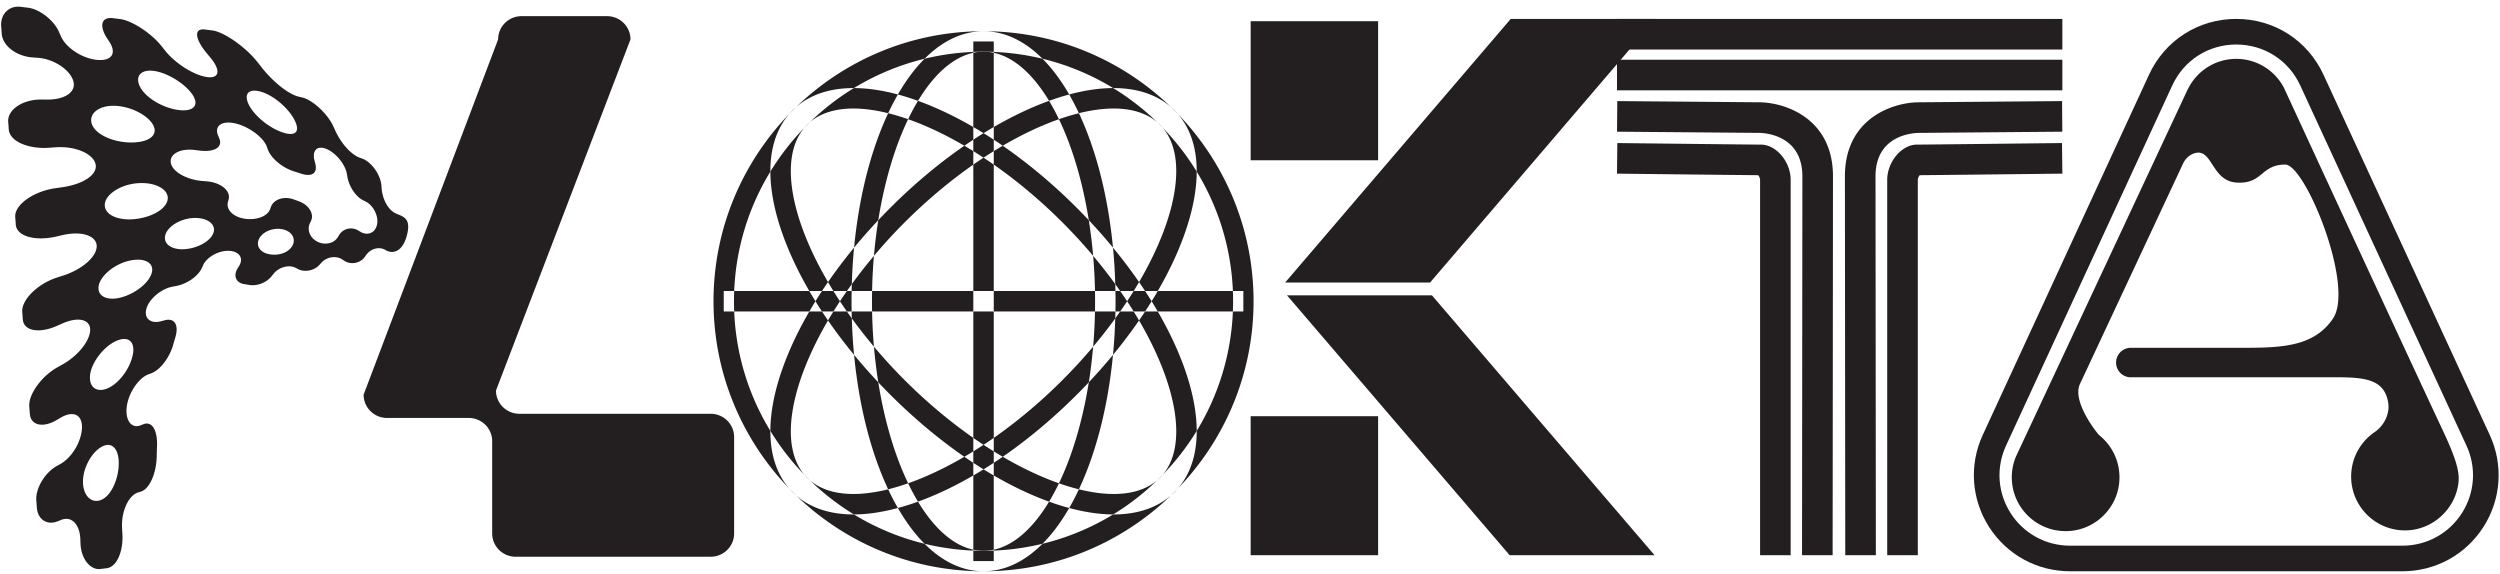<svg xmlns="http://www.w3.org/2000/svg" width="1173.953" height="269.641"><path fill="#231F20" d="M1050.103 20.903c13.063 0 24.579 7.368 30.053 19.23l78.062 169.138c4.755 10.298 3.942 22.151-2.172 31.708-6.113 9.555-16.535 15.26-27.88 15.26H972.039c-11.345 0-21.768-5.704-27.882-15.26-6.113-9.555-6.926-21.41-2.172-31.708l78.062-169.138c5.476-11.862 16.992-19.23 30.056-19.23M972.039 268.26h156.127c15.465 0 29.672-7.778 38.007-20.803 8.333-13.027 9.441-29.186 2.961-43.225l-78.063-169.138c-7.462-16.169-23.159-26.212-40.967-26.214-17.808 0-33.508 10.045-40.971 26.214l-78.062 169.138c-6.48 14.041-5.374 30.199 2.961 43.225 8.333 13.026 22.543 20.803 38.007 20.803"/><path fill="#231F20" d="M946.63 214.441l-.001-.001.013-.029c.142-.343.311-.669.469-1.003l80.312-171.679.032.014c4.129-8.345 12.706-14.097 22.648-14.097 9.748 0 18.193 5.525 22.412 13.609 0 0 50.674 109.81 75.078 161.938 6.922 14.788 7.361 19.819 6.8 23.939-1.661 12.247-12.25 21.72-24.608 21.933-14.165.243-25.726-11.165-25.726-25.274 0-8.619 4.31-16.227 10.892-20.792l.125-.084c3.79-2.513 7.375-8.002 6.353-13.987-2.193-12.859-14.544-11.755-32.58-11.755h-88.254a6.927 6.927 0 010-13.854h48.324c20.105 0 36.972.515 46.593-13.715 10.308-15.248-12.976-72.327-22.416-72.327-11.601 0-10.456 9.343-22.992 8.442-12.064-.866-11.115-17.184-20.278-13.508-2.096.843-3.742 2.539-4.699 4.585l-48.402 103.469c-4.009 8.568 8.613 23.774 8.972 24.061 6.509 5.171 10.41 13.483 9.409 22.648-1.264 11.603-10.635 20.99-22.237 22.276-15.255 1.69-28.168-10.205-28.168-25.119a25.177 25.177 0 011.929-9.69M708.907 260.71h68.051l-104.55-122.033h-68.052zm.508-251.829h68.052L671.54 132.674h-68.052zM587.286 195.427h59.853v65.282h-59.853zm0-185.464h59.853v65.282h-59.853zm-401.668 90.128c-3.465-1.664-6.039-6.671-6.409-11.656a57.993 57.993 0 00-.132-1.556c-.484-5.074-4.794-10.883-8.91-12.377l-1.276-.462c-4.131-1.496-8.897-6.959-11.531-12.879-.327-.732-.494-1.102-.839-1.848-2.791-6.028-9.802-12.438-14.661-13.557l-1.506-.346c-4.871-1.116-12.278-7.04-17.725-14.062a230.087 230.087 0 00-1.716-2.192c-5.646-7.151-15.776-14.202-21.276-14.88-1.361-.167-2.042-.251-3.403-.42-5.5-.677-4.553 4.687.944 11.252.68.813 1.015 1.216 1.674 2.015 5.322 6.459 3.836 10.129-2.36 8.939-6.194-1.19-14.462-6.537-19.167-12.541a264.64 264.64 0 00-1.476-1.87c-4.837-6.086-13.95-12.024-19.45-12.701a1975.47 1975.47 0 01-3.404-.42c-5.5-.677-6.464 3.696-2.739 9.4.461.706.689 1.057 1.139 1.756 3.639 5.65.721 9.205-6.17 8.399-6.893-.805-14.34-5.702-16.718-11.249-.294-.687-.442-1.032-.743-1.722C25.34 9.536 18.66 4.303 13.16 3.625l-3.404-.42C4.256 2.528.138 6.62.558 12.341l.258 3.54c.42 5.718 7.06 10.607 14.56 11.094.928.06 1.391.092 2.314.155 7.459.513 14.908 5.424 16.656 10.661 1.746 5.239-3.66 9.06-12.324 8.965a591.87 591.87 0 00-2.692-.022c-8.74-.048-15.895 4.792-15.476 10.49l.26 3.526c.419 5.697 9.288 9.338 19.03 8.626 1.205-.089 1.806-.13 2.997-.21 9.626-.642 17.762 3.181 18.758 8.008.995 4.827-5.751 9.361-15.892 10.777-1.255.175-1.887.266-3.16.452-10.291 1.511-19.115 7.849-18.696 13.524.105 1.405.156 2.107.26 3.513.42 5.672 9.374 7.883 19.045 5.624 1.197-.28 1.792-.415 2.971-.683 9.529-2.159 16.302.628 15.967 5.584s-7.128 10.703-15.969 13.507c-1.095.347-1.647.525-2.757.884-8.975 2.912-16.64 10.444-16.22 16.097l.26 3.497c.419 5.65 7.989 6.67 16.075 3.052 1.001-.448 1.498-.668 2.483-1.102 7.963-3.503 13.449-1.669 13.061 3.438-.386 5.108-5.937 11.925-13.165 15.913-.894.494-1.344.744-2.253 1.252-7.343 4.11-13.584 12.665-13.165 18.295l.26 3.484c.419 5.628 6.309 6.686 12.579 2.976.777-.459 1.161-.686 1.927-1.134 6.184-3.621 10.351-1.121 9.962 5.148-.39 6.271-4.723 13.613-10.181 16.645l-1.697.947c-5.517 3.094-9.972 10.494-9.552 16.1l.258 3.47c.42 5.605 4.916 8.348 9.853 6.335.612-.25.916-.373 1.523-.618 4.908-1.982 8.782 2.054 9.038 9.039.031.865.048 1.298.084 2.166.288 7.02 4.577 12.417 9.357 11.828l2.959-.363c4.78-.59 7.864-8.071 7.347-16.229-.064-1.01-.094-1.514-.149-2.514-.447-8.086 3.13-15.469 7.442-16.796.534-.163.799-.245 1.332-.406 4.292-1.305 7.357-8.944 7.502-16.597.035-1.895.064-2.83.138-4.681.301-7.475-2.26-12-6.44-10.379-.517.2-.777.302-1.299.509-4.218 1.667-7.341-2.329-6.448-8.906.894-6.577 5.683-13.358 10.078-15.007.545-.204.815-.304 1.353-.5 4.34-1.586 8.691-7.553 10.33-13.356a177.49 177.49 0 011.036-3.558c1.709-5.694-.268-9.273-5.009-8.007-.586.156-.882.237-1.478.406-4.814 1.353-8.285-.968-7.16-5.598 1.127-4.631 6.868-9.537 12.207-10.562.662-.128.99-.188 1.64-.306 5.256-.946 10.526-4.616 12.279-8.547l.542-1.213c1.748-3.909 7.468-7.07 12.344-6.778 4.877.291 6.754 3.571 4.564 7.116l-.679 1.101c-2.198 3.571-.683 6.821 3.074 7.392.93.141 1.39.218 2.297.384 3.669.668 8.141-.968 10.68-4.191.315-.399.471-.598.785-.993 2.536-3.193 7.29-4.461 10.456-2.811.392.204.586.307.975.516 3.133 1.675 7.681.856 10.196-1.967.312-.35.467-.525.775-.875 2.489-2.826 6.891-3.596 9.9-1.627l.928.61c2.988 1.97 7.358 1.287 9.577-1.727.275-.373.412-.561.68-.939 2.169-3.052 6.143-4.173 9.168-2.346 3.025 1.828 7.818 1.253 9.968-6.83 2.261-8.491-1.961-8.854-5.427-10.518M55.743 218.518c-.311 7.222-3.864 14.616-8.444 16.308-4.58 1.693-8.47-2.344-8.332-8.999.138-6.653 4.493-14.006 9.241-16.267 4.746-2.261 7.844 1.734 7.535 8.958m6.598-51.81c-1.254 6.052-6.014 12.823-11.257 15.391-5.243 2.569-9.438.089-8.792-5.943.646-6.034 6.482-13.489 12.327-16.078 5.846-2.587 8.975.578 7.722 6.63m8.974-38.775c-1.113 4.428-6.824 9.313-13.406 11.434s-12.102.315-11.637-4.634c.464-4.948 7.293-10.723 14.518-12.325 7.226-1.601 11.637 1.098 10.525 5.525m62.134-20.067h.001c4.383 1.29 5.652 5.185 3.421 8.197-2.229 3.011-6.829 4.16-10.936 3.205-4.109-.956-5.995-4.227-4.058-7.541 1.939-3.313 7.189-5.15 11.572-3.861m-41.897-5.519c6.445-.023 10.095 3.381 8.599 7.18-1.496 3.799-7.198 6.944-13.168 7.456-5.97.511-10.406-2.166-9.388-6.456 1.018-4.289 7.51-8.158 13.957-8.18m-27.85.49c-7.905.939-14.712-1.819-14.492-6.755.219-4.934 7.77-9.707 16.109-10.096 8.341-.389 14.072 3.303 13.413 7.686-.659 4.381-7.127 8.226-15.03 9.165m-2.904-35.936c-8.234-.225-16.395-4.024-17.773-8.979-1.38-4.955 4.036-8.794 11.862-8.188 7.824.607 15.591 5.182 17.38 9.752 1.788 4.571-3.234 7.64-11.469 7.415m22.51-15.314c-7.013-1.065-14.779-5.62-17.457-10.653-2.678-5.033.224-8.607 6.792-7.571 6.568 1.036 14.866 6.411 17.988 11.47 3.121 5.06-.311 7.821-7.323 6.754m50.317 10.87c-5.875-1.63-12.74-6.706-16.043-11.974-3.301-5.269-1.856-8.969 4.099-7.628 5.953 1.341 13.044 7.196 16.2 12.742s1.618 8.491-4.256 6.86m15.239 50.946c-3.426-1.837-4.826-5.646-3.264-8.772.195-.388.288-.581.473-.972 1.491-3.151-.991-7.357-5.483-9.04a119.689 119.689 0 00-2.822-1.024c-4.63-1.627-9.333.129-10.551 3.578-.15.426-.229.639-.388 1.064-1.283 3.43-6.525 5.252-11.839 4.48-5.314-.771-8.98-4.156-7.93-7.983.131-.473.193-.71.318-1.186 1.001-3.843-3.485-7.801-10.213-8.386a163.38 163.38 0 00-2.098-.173c-6.837-.526-13.646-3.925-14.765-8.13-1.119-4.204 3.914-7.295 10.997-6.441.877.106 1.313.16 2.179.271 6.999.901 11.267-1.393 9.499-5.697a85.536 85.536 0 00-.561-1.339c-1.858-4.352 1.56-7.136 7.935-5.732 6.374 1.407 13.269 6.51 14.893 10.828.202.535.298.799.484 1.327 1.508 4.258 6.806 8.657 12.19 10.358 1.333.422 1.993.635 3.299 1.067 5.278 1.745 7.945-.182 6.867-4.557a45.937 45.937 0 00-.354-1.366c-1.211-4.45.735-7.309 5.08-5.817h.001c4.344 1.492 9.147 6.984 10.03 11.673.111.581.16.869.256 1.44.76 4.609 3.835 9.4 7.469 11.196l1.122.555c3.612 1.793 6.211 6.821 5.358 10.823-.853 4.003-4.489 5.374-7.774 3.408l-1.021-.609c-3.316-1.969-7.258-.853-9.086 2.231-.226.381-.342.572-.576.949-1.893 3.051-6.3 3.813-9.725 1.976m84.038 69.97L296.06 18.516c0-6.036-4.928-10.929-11.009-10.929h-40.136c-6.079 0-11.009 4.894-11.009 10.929l-63.157 166.82c0 6.036 4.928 10.928 11.008 10.928h38.358c6.079 0 11.008 4.894 11.008 10.928v43.311c0 6.036 4.93 10.928 11.009 10.928h91.589c6.079 0 11.009-4.892 11.009-10.928v-45.274c0-6.036-4.93-10.928-11.009-10.928h-89.809c-6.082 0-11.01-4.892-11.01-10.928m310.529 42.137c.442-.378.876-.767 1.289-1.18.411-.413.799-.846 1.177-1.286-.81.835-1.632 1.657-2.466 2.466M380.27 57.418c-.442.378-.873.766-1.284 1.179-.413.411-.799.843-1.177 1.283.808-.833 1.629-1.654 2.461-2.462m165.625 2.461c-.378-.44-.764-.872-1.176-1.283a22.226 22.226 0 00-1.284-1.177c.831.808 1.652 1.627 2.46 2.46m-56.353-32.294a116.507 116.507 0 0133.188 13.774c11.064-.026 20.302 2.967 27.148 8.931-22.823-22.043-53.866-35.626-88.026-35.626 9.849.001 19.26 4.469 27.69 12.921M361.749 202.342a116.42 116.42 0 01-16.983-56.077h-4.909v-9.606h4.909a116.412 116.412 0 0116.983-56.074c-.026-11.064 2.965-20.301 8.931-27.146-22.043 22.821-35.626 53.865-35.626 88.024s13.582 65.2 35.623 88.023c-5.964-6.846-8.954-16.083-8.928-27.144m160.977 39.227a116.56 116.56 0 01-33.183 13.773c-8.43 8.451-17.841 12.919-27.69 12.919 34.153 0 65.192-13.579 88.014-35.616-6.813 5.933-15.995 8.929-26.988 8.929-.051-.001-.104-.005-.153-.005m-88.564 13.772a116.462 116.462 0 01-33.183-13.773c-.051 0-.103.006-.152.006-10.994 0-20.173-2.995-26.988-8.929 22.821 22.037 53.859 35.616 88.014 35.616-9.85 0-19.261-4.468-27.691-12.92M400.973 41.36a116.489 116.489 0 0133.189-13.774c8.429-8.452 17.841-12.92 27.689-12.92-34.159 0-65.201 13.583-88.026 35.626 6.847-5.967 16.084-8.958 27.148-8.932m-23.166 181.684c.378.44.766.873 1.178 1.286.413.413.844.801 1.287 1.18-.834-.81-1.656-1.632-2.465-2.466m184.148-142.46a116.416 116.416 0 0116.983 56.076h4.909v9.606h-4.909a116.42 116.42 0 01-16.983 56.076c.026 11.061-2.965 20.298-8.929 27.143 22.041-22.821 35.623-53.864 35.623-88.023s-13.583-65.201-35.626-88.024c5.967 6.844 8.958 16.082 8.932 27.146"/><path fill="#231F20" d="M431.076 235.571a117.54 117.54 0 01-9.453 2.974c3.847 6.683 8.054 12.3 12.538 16.796a116.99 116.99 0 0022.888 3.208v-.417c-9.578-2.055-18.501-10.17-25.973-22.561m92.709-98.912a232.83 232.83 0 00-.08-3.246 235.786 235.786 0 00-10.385-13.269c.465 5.397.757 10.912.864 16.515h9.601zm-12.508-33.26a261.54 261.54 0 0111.364 12.877c-2.28-23.703-7.763-45.533-16.004-63.113l-.001-.004a103.45 103.45 0 00-9.372 2.822c6.246 12.991 11.122 29.256 14.013 47.418m-101.757 33.26c.107-5.603.4-11.118.864-16.515a233.951 233.951 0 00-10.385 13.269c-.033 1.08-.061 2.162-.08 3.246h9.601zm83.108 98.912c-7.471 12.392-16.395 20.506-25.973 22.561v.417a116.97 116.97 0 0022.888-3.208c4.484-4.495 8.691-10.113 12.538-16.796a117.944 117.944 0 01-9.453-2.974m4.636-8.626a104.157 104.157 0 009.37 2.822l.001-.001c8.241-17.582 13.725-39.412 16.004-63.115a259.566 259.566 0 01-11.362 12.875c-2.892 18.162-7.767 34.426-14.013 47.419m-84.837-47.419a261.08 261.08 0 01-11.364-12.877c2.28 23.703 7.763 45.533 16.004 63.115l.001.004a103.353 103.353 0 009.372-2.822c-6.246-12.993-11.122-29.257-14.013-47.42M426.439 55.98a104.254 104.254 0 00-9.37-2.822l-.003.001c-8.239 17.583-13.724 39.413-16.002 63.116a259.996 259.996 0 0111.362-12.877c2.893-18.161 7.768-34.425 14.013-47.418m4.637-8.624c7.472-12.392 16.395-20.506 25.973-22.561v-.417a116.915 116.915 0 00-22.888 3.207c-4.479 4.492-8.684 10.106-12.528 16.781 3.067.827 6.216 1.823 9.443 2.99m83.108 98.909c-.107 5.603-.4 11.118-.864 16.516a234.09 234.09 0 0010.386-13.27c.032-1.079.059-2.162.078-3.246h-9.6zm-114.265 0c.019 1.084.046 2.167.08 3.246a233.81 233.81 0 0010.385 13.27 247.696 247.696 0 01-.864-16.516h-9.601zm92.709-98.909a118.457 118.457 0 019.444-2.99c-3.845-6.676-8.05-12.289-12.529-16.781a116.915 116.915 0 00-22.888-3.207v.417c9.578 2.054 18.501 10.169 25.973 22.561M388.82 150.475a209.776 209.776 0 01-2.836-4.21h-5.943c-5.077 8.75-9.222 17.475-12.295 25.969-3.99 11.028-5.977 21.162-5.997 30.108a117.942 117.942 0 0016.057 20.702c-11.958-13.967-6.721-42.256 11.014-72.569"/><path fill="#231F20" d="M397.687 136.659a235.701 235.701 0 012.312-3.246 259.81 259.81 0 011.064-17.137 238.996 238.996 0 00-12.242 16.175 192.703 192.703 0 002.537 4.209h6.329zm155.337-83.221a32.856 32.856 0 00-1.513-1.635 32.737 32.737 0 00-1.633-1.511 129.61 129.61 0 013.146 3.146m-95.975 169.836v-5.943a219.01 219.01 0 01-4.213-2.839c-9.092 5.321-17.999 9.511-26.396 12.455a103.84 103.84 0 004.636 8.623l.006-.001c8.492-3.073 17.217-7.218 25.967-12.295m49.586-170.116c5.824-1.442 11.309-2.196 16.317-2.196 8.344 0 15.371 2.08 20.483 6.457A117.985 117.985 0 00522.73 41.36c-6.327.014-13.246 1.009-20.66 3.006a117.664 117.664 0 014.565 8.792m-39.98 152.473v6.325c1.409.873 2.813 1.714 4.214 2.535 11.924-8.236 23.699-18.083 34.815-29.198a272.864 272.864 0 005.593-5.768 234.967 234.967 0 002.043-16.744 248.275 248.275 0 01-14.429 15.72c-10.395 10.397-21.327 19.509-32.236 27.13m-95.978 23.854c.488.56.989 1.11 1.516 1.637.53.53 1.081 1.034 1.643 1.522a130.684 130.684 0 01-3.159-3.159m86.372-152.19V70.97a196.91 196.91 0 00-4.215-2.535c-11.924 8.236-23.699 18.081-34.815 29.198a272.864 272.864 0 00-5.593 5.768 233.818 233.818 0 00-2.043 16.744 248.275 248.275 0 0114.429-15.72c10.396-10.397 21.326-19.51 32.237-27.13m68.968 68.97a218.752 218.752 0 01-2.312 3.246 259.82 259.82 0 01-1.066 17.139 239.204 239.204 0 0012.244-16.175 195.165 195.165 0 00-2.537-4.21h-6.329zm-59.362-86.613v5.943c1.406.924 2.812 1.871 4.213 2.841 9.092-5.321 17.999-9.512 26.396-12.455a103.386 103.386 0 00-4.636-8.624l-.006.001c-8.494 3.071-17.217 7.216-25.967 12.294m68.228 72.798a208.343 208.343 0 012.836 4.209h5.943c5.079-8.75 9.222-17.473 12.296-25.968 3.989-11.029 5.975-21.162 5.995-30.107a117.86 117.86 0 00-16.059-20.706c11.963 13.967 6.726 42.259-11.011 72.572m-117.814 97.319c-5.824 1.442-11.309 2.196-16.317 2.196-8.342-.001-15.368-2.08-20.48-6.456a117.934 117.934 0 0020.706 16.059c6.32-.014 13.243-1.031 20.645-3.024a118.14 118.14 0 01-4.554-8.775m89.566-.002a118.17 118.17 0 01-4.556 8.776c7.404 1.994 14.326 3.01 20.647 3.024a117.758 117.758 0 0020.705-16.059c-5.112 4.377-12.134 6.456-20.479 6.456-5.008-.001-10.492-.753-16.317-2.197m37.028-83.502h-5.943a215.661 215.661 0 01-2.836 4.21c17.735 30.312 22.972 58.601 11.013 72.569a118.063 118.063 0 0016.057-20.702c-.02-8.946-2.008-19.08-5.997-30.11-3.072-8.492-7.217-17.216-12.294-25.967m-163.622-9.606h5.943a233.464 233.464 0 012.836-4.209c-17.737-30.315-22.972-58.605-11.01-72.572a117.942 117.942 0 00-16.06 20.705c.02 8.946 2.008 19.079 5.997 30.108 3.071 8.495 7.216 17.218 12.294 25.968m90.829 77.832c-1.403.97-2.809 1.917-4.215 2.839v5.945c8.75 5.077 17.473 9.221 25.968 12.295l.004.001a103.456 103.456 0 004.637-8.626c-8.396-2.945-17.302-7.135-26.394-12.454m55.147-77.832h6.33c.872-1.406 1.717-2.81 2.536-4.209a239.498 239.498 0 00-12.242-16.175 259.81 259.81 0 011.064 17.137 242.018 242.018 0 012.312 3.247m-73.182-68.224c1.403-.97 2.807-1.915 4.215-2.839v-5.945c-8.75-5.077-17.475-9.221-25.969-12.293l-.004-.001a104.138 104.138 0 00-4.636 8.623c8.395 2.944 17.302 7.136 26.394 12.455m4.214 137.195c-10.911-7.62-21.841-16.732-32.236-27.127a248.326 248.326 0 01-14.429-15.722 234.35 234.35 0 002.043 16.745 275.258 275.258 0 005.593 5.769c11.116 11.115 22.892 20.961 34.816 29.196 1.4-.819 2.804-1.662 4.213-2.534v-6.327zm-39.98-152.472a117.844 117.844 0 014.565-8.792c-7.414-1.996-14.333-2.991-20.66-3.006a117.838 117.838 0 00-20.703 16.057c5.112-4.377 12.135-6.456 20.482-6.456 5.007.001 10.491.755 16.316 2.197m49.586 24.138c10.91 7.618 21.841 16.732 32.236 27.127a248.326 248.326 0 0114.429 15.722 234.35 234.35 0 00-2.043-16.745 275.217 275.217 0 00-5.593-5.768c-11.116-11.115-22.892-20.963-34.816-29.196a193.51 193.51 0 00-4.213 2.534v6.326zm-68.968 68.969h-6.33a193.568 193.568 0 00-2.537 4.21 240.085 240.085 0 0012.242 16.175 259.785 259.785 0 01-1.064-17.139 213.542 213.542 0 01-2.311-3.246m155.339 83.22a130.684 130.684 0 01-3.159 3.159 32.272 32.272 0 001.643-1.522 30.817 30.817 0 001.516-1.637M373.827 50.291c-.559.488-1.108.986-1.635 1.512a32.779 32.779 0 00-1.511 1.635 124.466 124.466 0 013.146-3.147"/><path fill="#231F20" d="M399.864 141.463c0-1.607.026-3.205.055-4.804h-2.233a215.78 215.78 0 00-3.262 4.804c1.054 1.6 2.143 3.201 3.262 4.802h2.233a264.062 264.062 0 01-.055-4.802m-16.944 0a194.783 194.783 0 01-2.88-4.804h-35.274a119.68 119.68 0 00-.106 4.804c0 1.61.042 3.208.106 4.802h35.274c.929-1.6 1.89-3.201 2.88-4.802m26.6-4.804c-.03 1.595-.049 3.195-.049 4.804 0 1.607.019 3.207.049 4.802h47.529v-9.606H409.52zm104.664 0h-47.529v9.606h47.529c.03-1.595.049-3.195.049-4.802 0-1.608-.019-3.208-.049-4.804m9.601 0c.029 1.598.055 3.195.055 4.804 0 1.607-.026 3.205-.055 4.802h2.232a215.689 215.689 0 003.262-4.802 215.78 215.78 0 00-3.262-4.804h-2.232zm16.998 4.804c.99 1.601 1.952 3.203 2.88 4.802h35.274c.064-1.594.107-3.192.107-4.802 0-1.608-.043-3.21-.107-4.804h-35.274a195.403 195.403 0 01-2.88 4.804"/><path fill="#231F20" d="M394.425 141.463a201.402 201.402 0 01-3.068-4.804h-5.373a212.961 212.961 0 00-3.064 4.804c.99 1.601 2.012 3.204 3.064 4.802h5.373c.99-1.597 2.011-3.198 3.068-4.802m143.295-4.804h-5.373c-.99 1.598-2.011 3.2-3.068 4.804a205.424 205.424 0 013.068 4.802h5.373c1.051-1.6 2.073-3.201 3.063-4.802a208.196 208.196 0 00-3.063-4.804m-80.671 68.971a214.941 214.941 0 004.804 3.249c1.6-1.053 3.2-2.13 4.802-3.247v-59.367h-9.606v59.365zm4.803 14.765c-1.601.99-3.203 1.952-4.802 2.88v34.857c1.584.34 3.185.523 4.802.523 1.617 0 3.218-.182 4.802-.523v-34.857a203.796 203.796 0 01-4.802-2.88m0-157.863c1.601-.99 3.202-1.952 4.802-2.88V24.794a22.9 22.9 0 00-4.802-.523 22.9 22.9 0 00-4.802.523v34.858c1.6.928 3.201 1.889 4.802 2.88m4.803 14.764a214.941 214.941 0 00-4.804-3.249c-1.6 1.054-3.2 2.13-4.802 3.247v59.365h9.606V77.296z"/><path fill="#231F20" d="M466.655 24.378v-4.909h-9.606v4.909a119.64 119.64 0 014.804-.106c1.608 0 3.208.042 4.802.106m-9.606 234.17v4.909h9.606v-4.909a119.64 119.64 0 01-4.804.106c-1.608 0-3.208-.042-4.802-.106m4.803-184.501a198.89 198.89 0 014.804-3.078v-5.373a202.865 202.865 0 00-4.804-3.064c-1.601.99-3.203 2.011-4.802 3.064v5.373c1.596.99 3.199 2.021 4.802 3.078m.001 134.833a206.21 206.21 0 01-4.804 3.079v5.371c1.6 1.051 3.201 2.073 4.802 3.065a213.02 213.02 0 004.804-3.065v-5.373a207.183 207.183 0 01-4.802-3.077m379.012 51.824h-14.368V84.47c0-.892-.494-1.729-.899-2.202-5.963-.046-27.732-.291-28.749-.303l-37.543-.424.162-14.368 37.543.423c.274.003 27.359.308 29.879.308 7.184 0 13.974 8.051 13.974 16.566v176.234zm19.703.006l-14.369-.013.164-177.877c.017-19.671-18.149-20.395-20.223-20.412l-66.814-.568.123-14.371 66.814.568c11.934.103 34.494 7.507 34.469 34.796l-.164 177.877zm40.002-.006h-14.369V84.47c0-8.514 6.792-16.566 13.974-16.566 2.523 0 29.607-.301 29.881-.304l38.227-.427.161 14.368-38.227.427c-1.016.012-22.784.255-28.749.3-.404.473-.898 1.31-.898 2.202v176.234zm-34.072.006l-.162-177.877c-.026-27.291 22.533-34.692 34.467-34.793l67.499-.57.122 14.371-67.499.57c-3.344.068-20.239 1.378-20.22 20.409l.162 177.877-14.369.013zM759.31 28.041h209.13v14.371H759.31zm0-19.161h209.13v14.371H759.31z"/></svg>